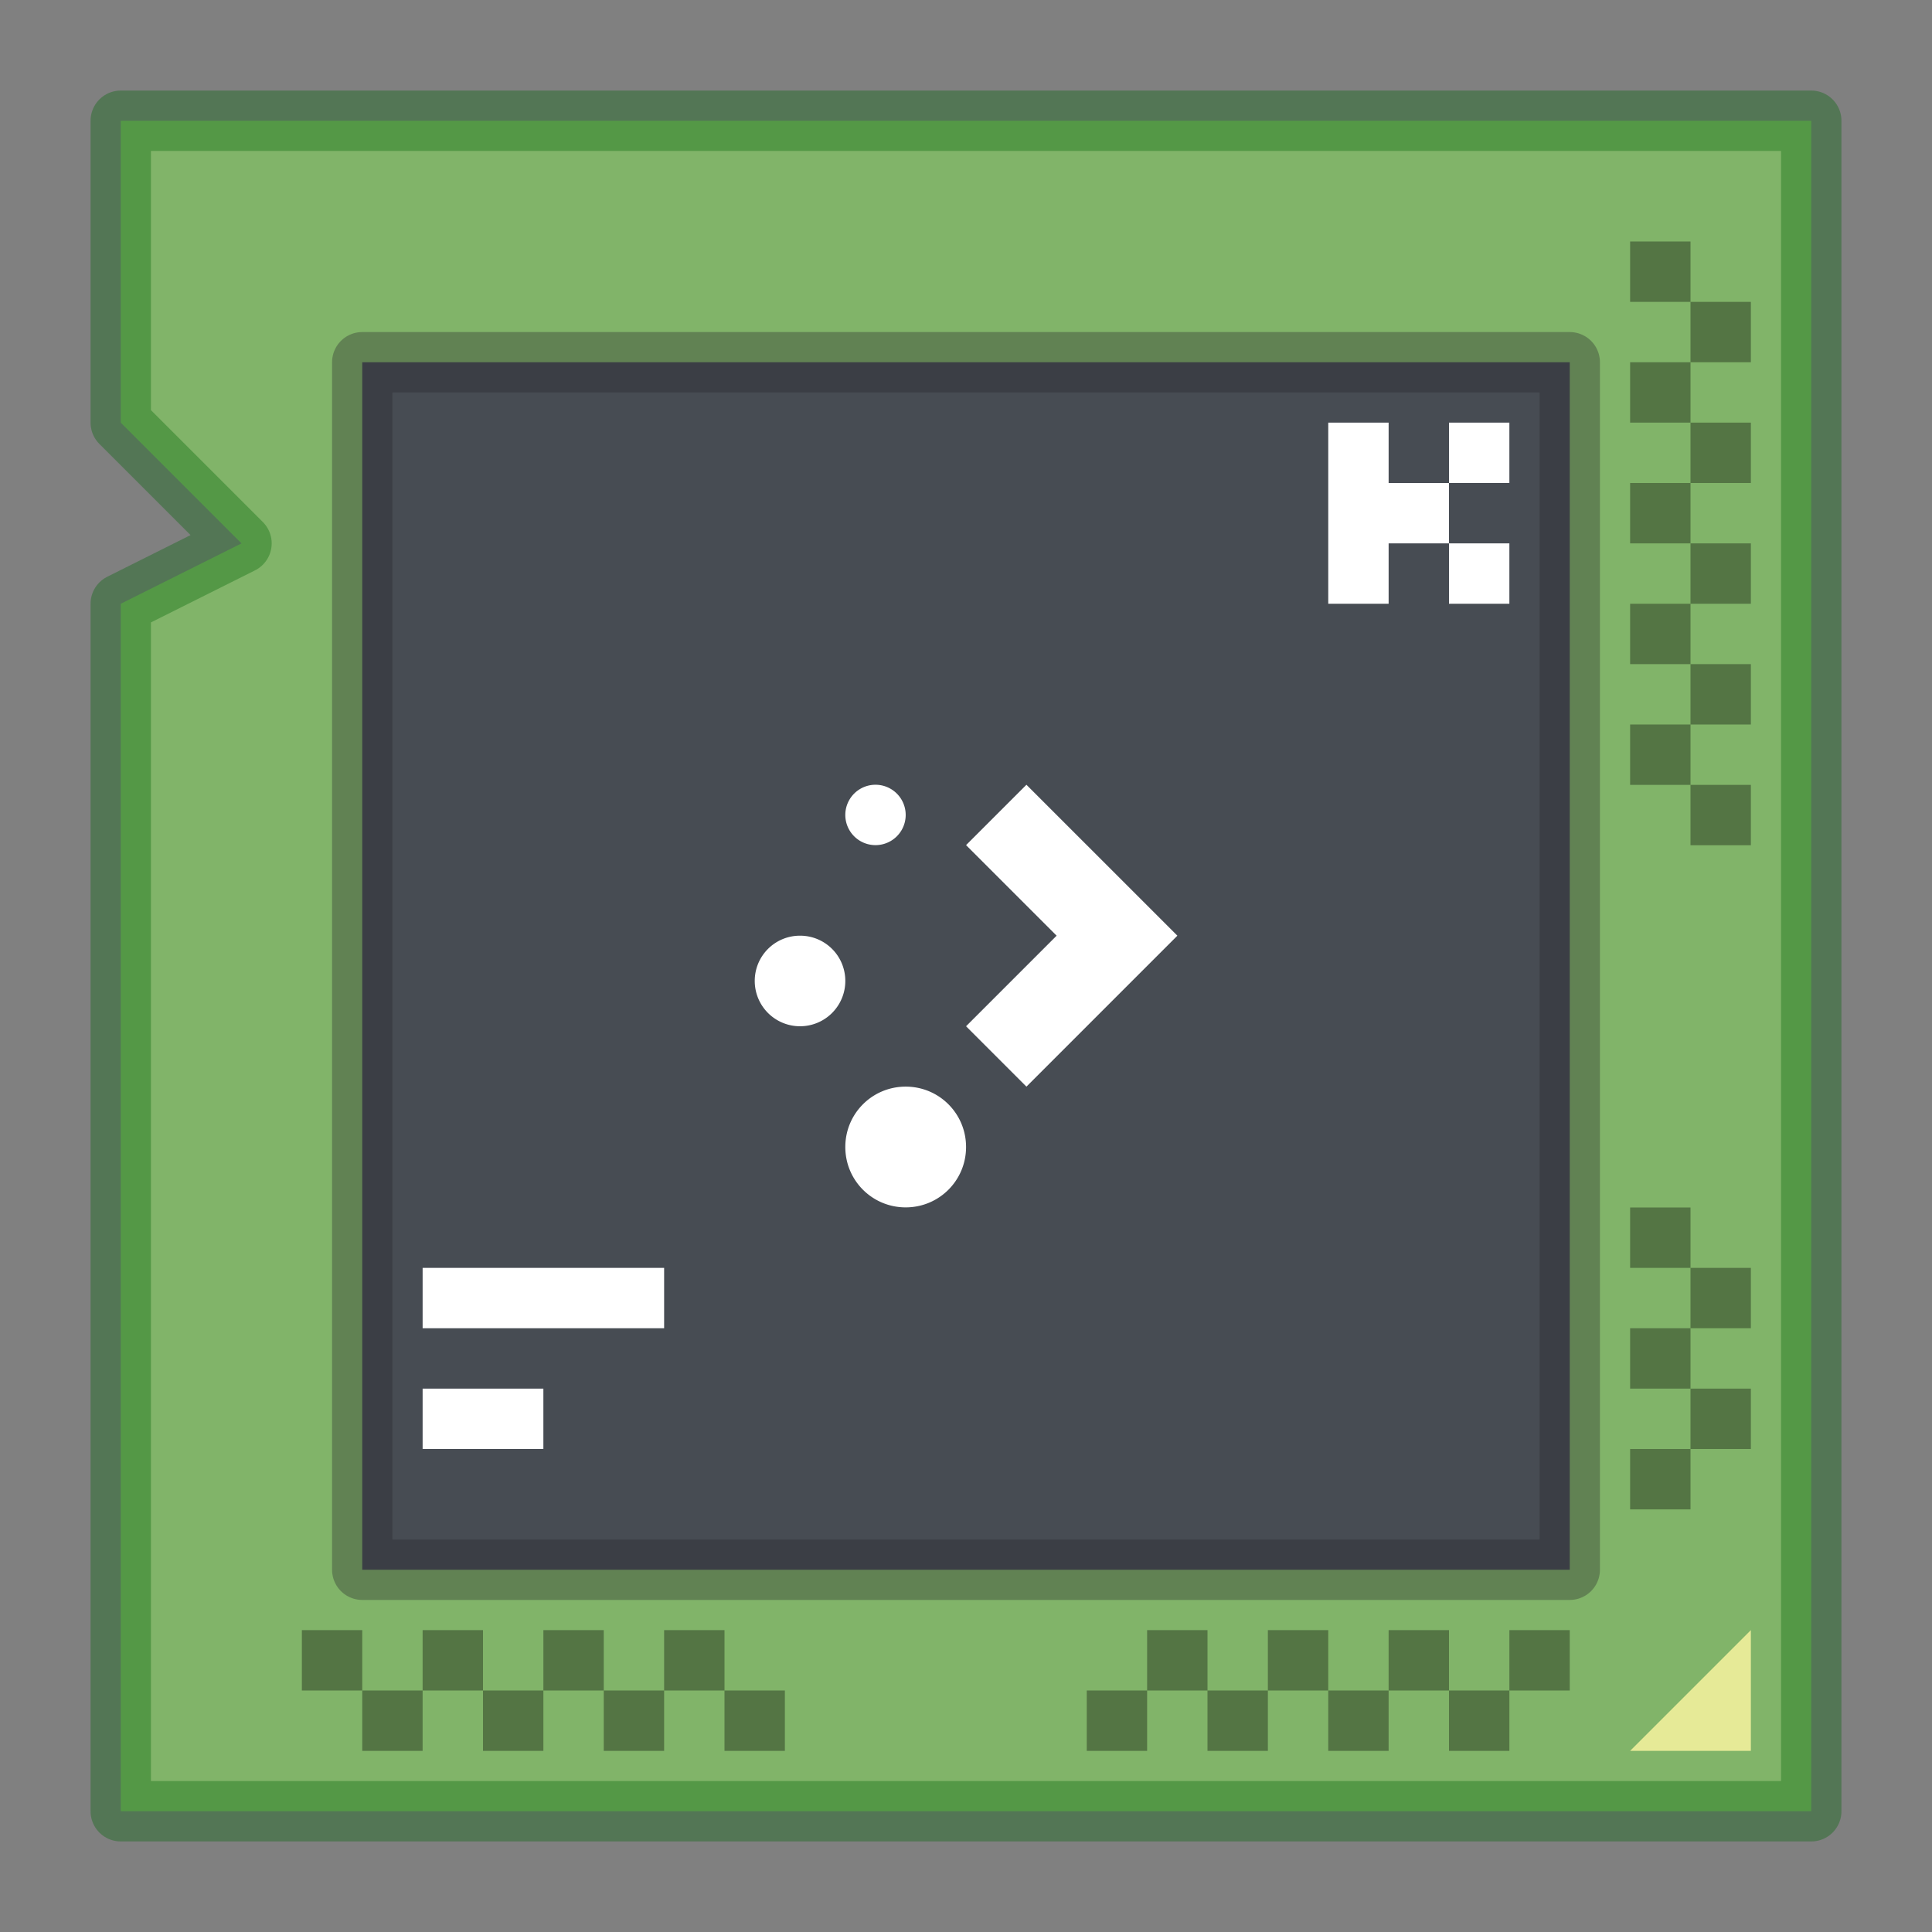 <svg width="32" height="32" version="1.1" xmlns="http://www.w3.org/2000/svg">
 <rect width="100%" height="100%" fill="#808080" stroke="none"/>
 <path transform="translate(-376.57 -523.8)" d="m378.57 530.8v-5h28v28h-28v-20l2-1z" fill="#81b469" stroke="#006608" stroke-linecap="round" stroke-linejoin="round" stroke-opacity=".35"/>
 <path d="m29 27-2 2h2z" fill="#e6ea97" fill-rule="evenodd"/>
 <path transform="translate(-376.57 -523.8)" d="m382.57 529.8h20v20h-20z" fill="#474c53" stroke="#27272b" stroke-linecap="round" stroke-linejoin="round" stroke-opacity=".35"/>
 <path transform="translate(-376.57 -523.8)" d="M391.571 541.798c-.554 0-1 .446-1 1s.446 1 1 1 1-.446 1-1-.446-1-1-1zm-1.75-2.5a.748.748 0 0 0-.75.75.749.749 0 1 0 1.5 0 .748.748 0 0 0-.75-.75zm3.75-2.5l-1 1 1.5 1.5-1.5 1.5 1 1 1.5-1.5 1-1-1-1zm-2.5 0a.499.499 0 1 0 0 1 .499.499 0 1 0 0-1z" fill="#fff"/>
 <path d="M7 21h4v1H7zm0 2h2v1H7zM22 7v3h1V9h1V8h-1V7zm2 1h1V7h-1zm0 1v1h1V9z" fill="#fff"/>
 <path d="M5 27h1v1H5zm1 1h1v1H6zm1-1h1v1H7zm1 1h1v1H8zm1-1h1v1H9zm1 1h1v1h-1zm1-1h1v1h-1zm14 0h1v1h-1zm-1 1h1v1h-1zm-1-1h1v1h-1zm-1 1h1v1h-1zm-1-1h1v1h-1zm-1 1h1v1h-1zm-1-1h1v1h-1zm-1 1h1v1h-1zm-6 0h1v1h-1zM27 4h1v1h-1zm1 1h1v1h-1zm-1 1h1v1h-1zm1 1h1v1h-1zm-1 1h1v1h-1zm1 1h1v1h-1zm-1 1h1v1h-1zm1 1h1v1h-1zm-1 1h1v1h-1zm1 1h1v1h-1zm-1 11h1v1h-1zm1-1h1v1h-1zm-1-1h1v1h-1zm1-1h1v1h-1zm-1-1h1v1h-1z" opacity=".35"/>
</svg>

